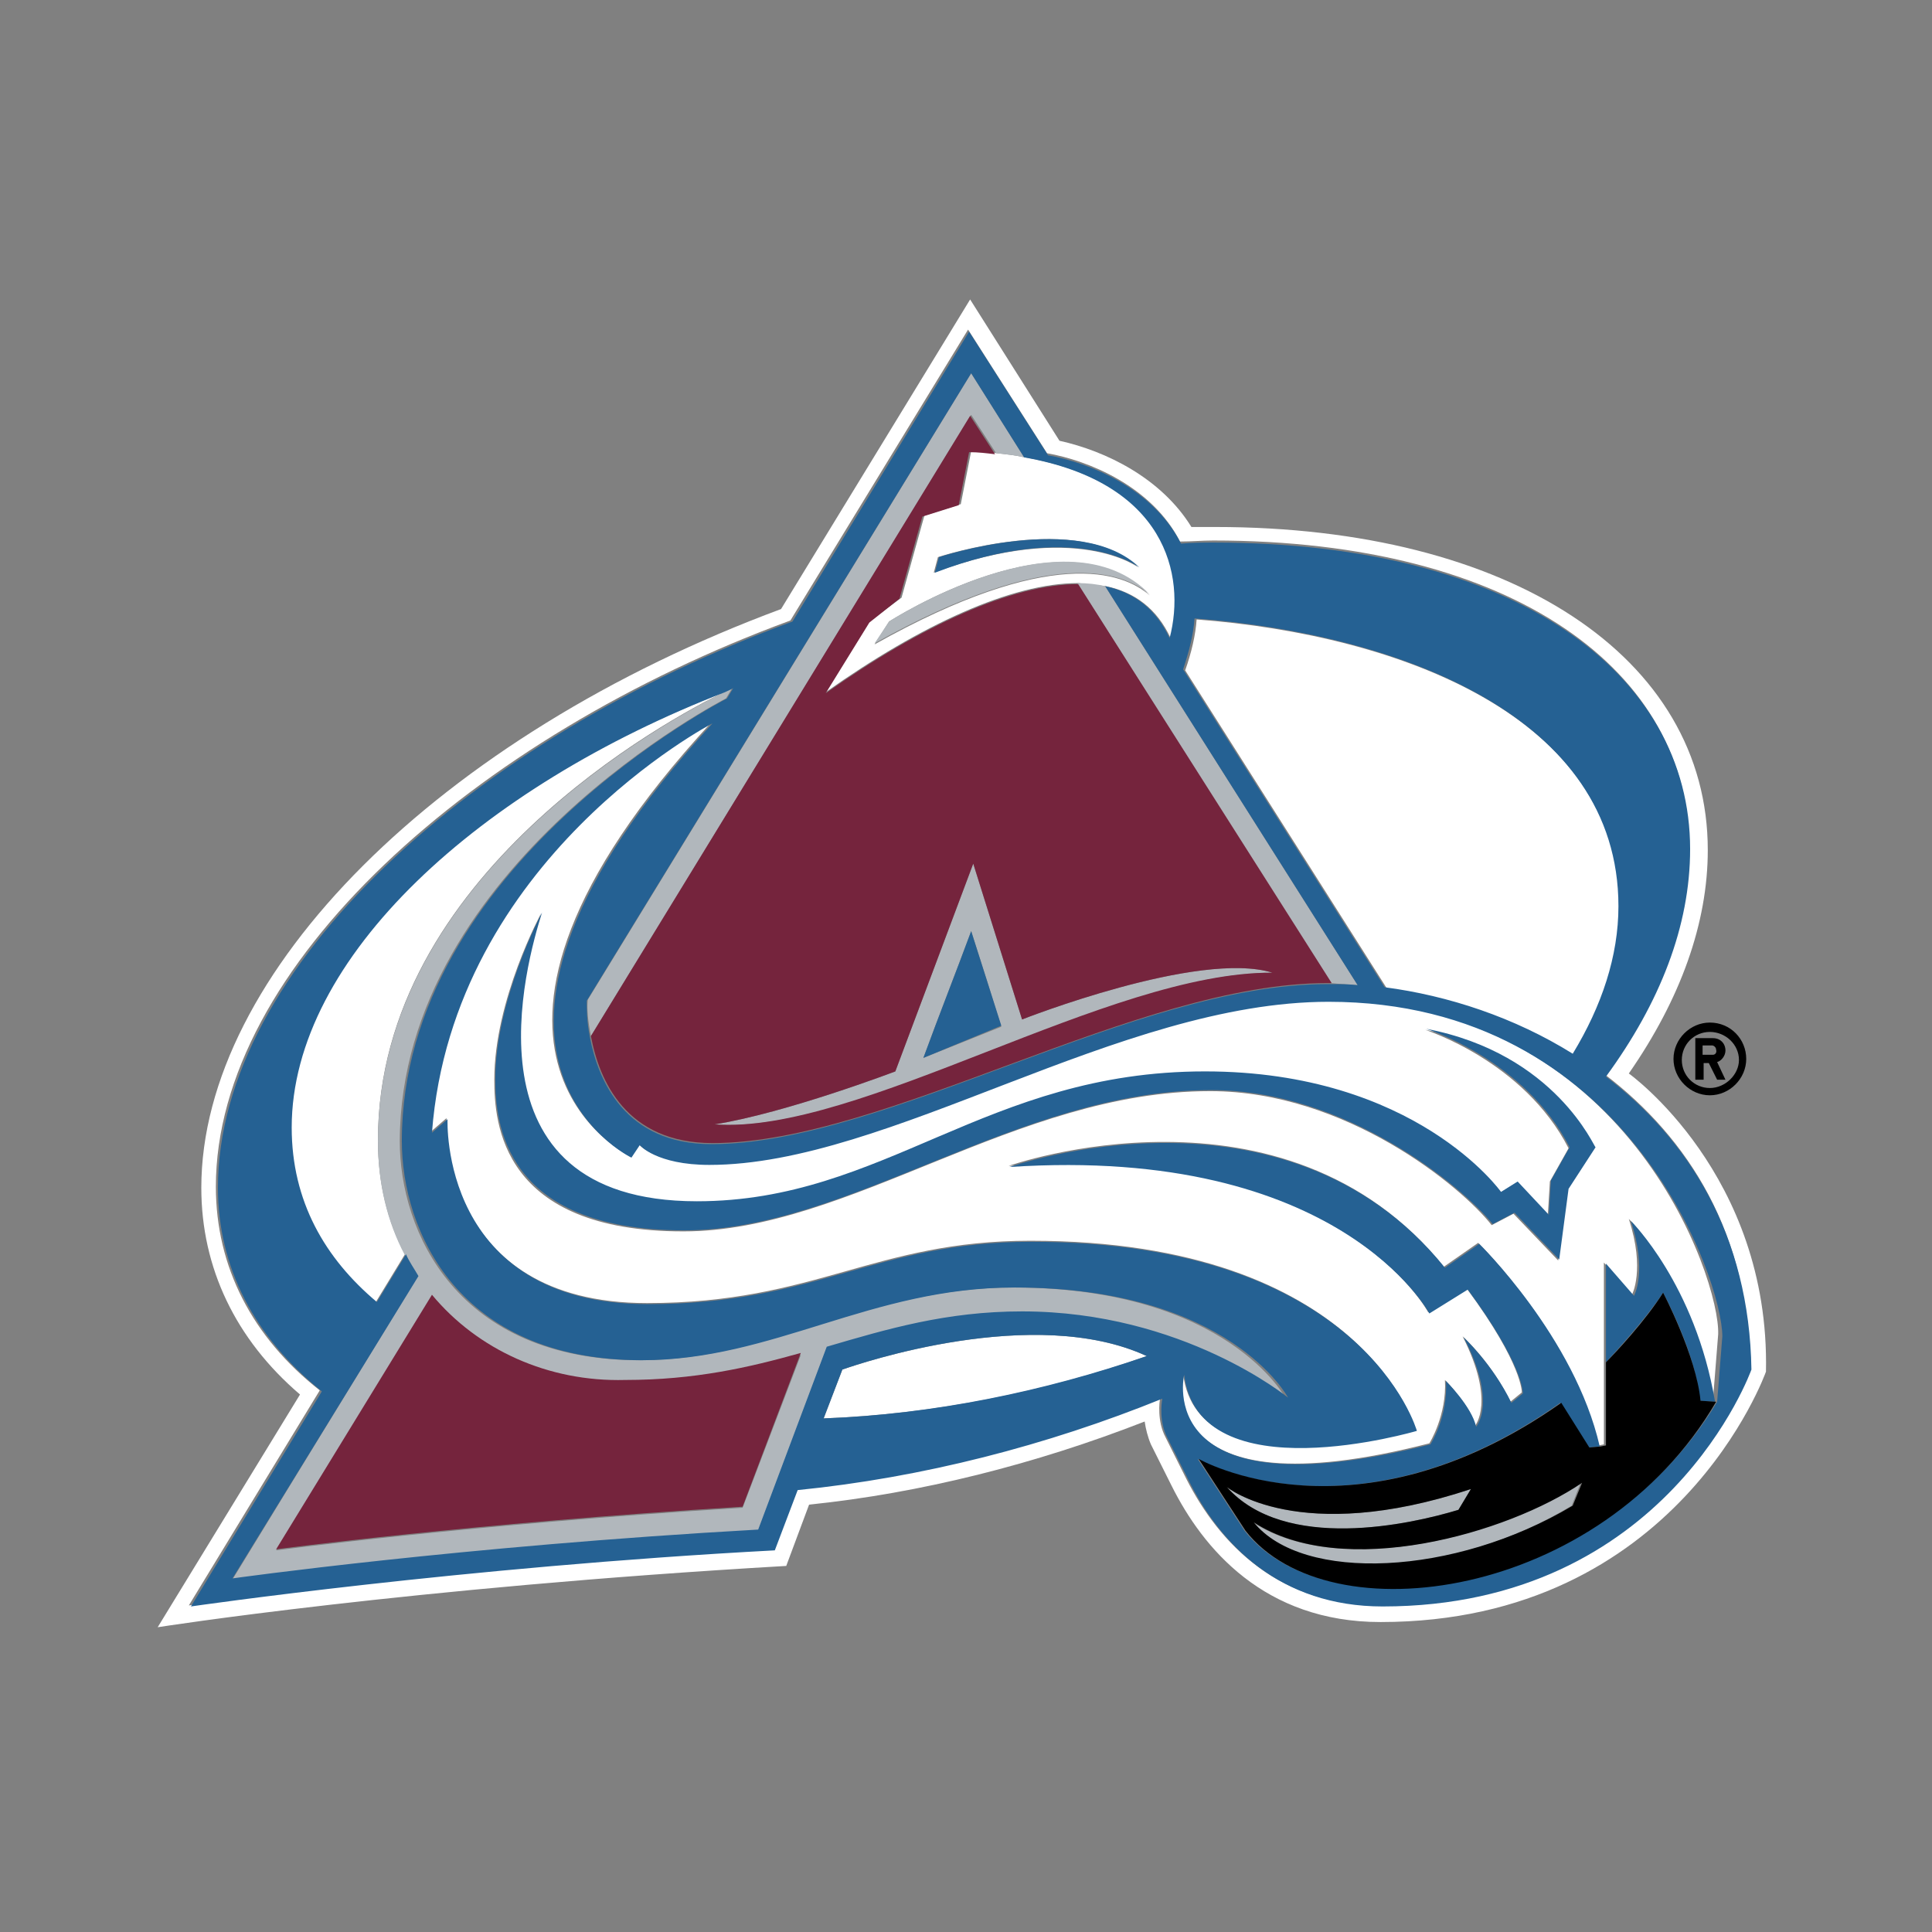 <svg viewBox="0 0 200 200" height="200" width="200" xmlns="http://www.w3.org/2000/svg">
  <rect x="0" y="0" width="200" height="200" fill="#808080" stroke="none"/>
  <g transform="translate(16 31)" fill="none">
    <path d="M152.615,80.126 C157.993,72.382 160.789,64.531 160.789,57.002 C160.789,36.998 140.354,23.554 109.81,23.554 L107.336,23.554 C104.217,18.499 98.517,15.702 93.677,14.627 L84.428,0 L64.853,32.05 C29.469,45.172 4.84,69.801 4.84,91.956 C4.84,100.238 8.389,107.659 15.057,113.359 L0.323,137.451 C0.323,137.451 26.243,133.364 65.391,131.105 L67.757,124.759 C79.265,123.576 91.203,120.565 102.496,116.155 C102.604,116.908 102.819,117.769 103.142,118.522 L105.293,122.824 C108.519,129.277 114.865,136.913 126.911,136.913 C157.67,136.913 166.812,110.993 166.812,110.993 C167.242,90.558 152.615,80.126 152.615,80.126 Z M126.911,135.192 C116.37,135.192 110.24,128.846 106.798,122.071 L104.647,117.769 C103.787,116.155 104.002,114.112 104.11,113.682 C92.171,118.522 79.265,121.963 66.359,123.146 L63.993,129.384 C31.62,131.105 3.549,135.192 3.549,135.192 L17.101,112.929 C10.11,107.444 6.346,100.13 6.346,91.849 C6.346,69.048 33.018,45.279 65.821,33.233 L84.213,3.119 L92.387,15.918 C96.689,16.67 103.249,19.359 106.153,25.059 C107.336,25.059 108.412,24.952 109.595,24.952 C140.892,24.952 158.853,38.611 158.853,56.68 C158.853,64.638 155.627,72.597 150.142,80.233 C158.746,86.794 165.091,96.689 165.091,110.455 C165.091,110.67 156.487,135.192 126.911,135.192 Z" fill="#FFF"></path>
    <path d="M71.199,110.778 L69.263,115.833 C80.556,115.403 92.064,113.144 102.711,109.38 C91.096,104.002 73.027,110.133 71.199,110.778 Z M58.938,40.654 C33.664,50.442 14.089,68.08 14.089,85.718 C14.089,93.355 17.531,99.27 22.908,103.787 L25.92,98.84 C24.091,95.398 23.124,91.419 23.124,87.009 C23.124,59.583 53.345,43.343 58.938,40.654 Z M146.915,78.19 C149.926,73.242 151.647,68.08 151.647,62.917 C151.647,43.236 128.954,34.739 107.874,33.126 C107.766,34.739 107.336,36.567 106.691,38.396 L127.556,71.306 C134.009,72.167 140.785,74.425 146.915,78.19 Z M98.517,29.684 C101.528,30.329 103.787,32.05 105.185,35.062 C106.906,28.501 104.755,18.929 90.128,16.348 C89.16,16.133 88.192,16.025 87.224,15.918 C86.364,15.81 85.503,15.702 84.535,15.702 L83.46,21.188 L79.695,22.371 L77.329,30.867 L73.995,33.341 L69.478,40.654 C79.373,33.664 88.73,29.361 95.613,29.361 L98.517,29.684 Z M81.094,26.673 C81.094,26.673 95.721,21.833 101.851,27.748 C101.851,27.748 95.398,22.801 80.663,28.286 L81.094,26.673 Z M76.039,33.341 C76.039,33.341 94.322,21.51 103.034,30.652 C100.238,28.178 92.709,25.49 74.533,35.707 L76.039,33.341 Z" fill="#FFF"></path>
    <path d="M121.425,72.597 C99.808,72.597 76.039,89.483 57.325,89.483 C51.732,89.483 50.119,87.439 50.119,87.439 L49.258,88.73 C49.258,88.73 26.35,77.76 57.647,43.773 C57.647,43.773 30.76,57.755 28.609,86.149 L30.222,84.75 C30.222,84.75 29.361,103.895 50.979,103.895 C68.403,103.895 74.533,97.441 90.666,97.441 C125.082,97.441 130.567,117.016 130.567,117.016 C130.567,117.016 107.981,123.684 106.476,111.208 C106.476,111.208 103.034,125.835 131.965,118.414 C131.965,118.414 133.794,115.51 133.579,111.853 C133.579,111.853 136.267,114.542 136.698,116.586 C136.698,116.586 138.849,114.112 135.407,107.336 C135.407,107.336 138.418,110.025 140.354,114.112 L141.537,113.144 C141.537,113.144 141.645,110.24 135.837,102.389 L131.858,104.862 C131.858,104.862 122.608,87.439 88.407,89.698 C88.407,89.698 116.908,79.588 133.471,100.13 L137.02,97.657 C137.02,97.657 146.915,107.336 149.496,118.629 L150.034,118.522 L150.034,99.7 L152.938,103.034 C152.938,103.034 154.336,100.453 152.615,95.183 C152.615,95.183 159.283,101.744 161.327,113.897 L161.865,107.121 C162.08,101.421 152.4,72.597 121.425,72.597 Z M146.27,92.171 L145.302,99.485 L140.677,94.645 L138.418,95.828 C135.3,91.849 123.361,81.954 109.272,81.954 C89.16,81.954 71.952,96.473 54.744,96.473 C35.922,96.473 35.169,85.288 35.169,80.771 C35.169,72.49 40.009,63.563 40.009,63.563 C38.396,68.618 31.297,93.462 56.034,93.462 C75.501,93.462 85.933,80.018 108.627,80.018 C130.46,80.018 139.279,92.494 139.279,92.494 L141,91.419 L144.226,94.86 L144.441,91.311 L146.377,87.869 C141.753,78.835 131.535,75.609 131.535,75.609 C144.979,78.082 148.959,87.977 148.959,87.977 L146.27,92.171 Z" fill="#FFF"></path>
    <g transform="translate(7.529 7.529)" fill="#B1B7BC">
      <path d="M117.016,63.455 L90.881,22.156 C90.02,21.94 89.052,21.833 87.977,21.833 L114.219,63.24 C115.187,63.348 116.048,63.348 117.016,63.455 Z M37.643,68.725 L77.007,4.41 L79.588,8.389 C80.663,8.497 81.631,8.604 82.492,8.819 L77.007,0.108 L37.32,64.961 C37.213,65.821 37.32,67.112 37.643,68.725 Z M77.222,50.872 L69.155,72.382 C69.155,72.382 57.863,76.684 50.442,77.867 C65.391,79.05 91.311,62.165 108.197,62.165 C100.56,59.799 82.277,67.004 82.277,67.004 L77.222,50.872 Z M72.059,70.984 C73.673,66.574 75.501,61.95 77.007,57.863 C78.082,61.197 79.158,64.638 80.126,67.757 L72.059,70.984 Z"></path>
      <path d="M67.004,28.071 C85.288,17.854 92.709,20.65 95.506,23.016 C86.794,13.982 68.51,25.812 68.51,25.812 L67.004,28.071 Z M127.448,117.769 L128.739,115.618 C110.885,121.533 103.464,115.403 103.464,115.403 C109.487,122.178 122.501,119.274 127.448,117.769 Z"></path>
      <path d="M106.153,119.059 C111.316,125.405 126.911,124.759 139.171,117.338 L140.139,114.865 C132.503,120.242 115.403,125.082 106.153,119.059 Z M81.309,94.753 C66.359,94.753 56.357,102.281 42.698,102.281 C23.769,102.281 17.854,88.945 17.854,79.588 C17.961,50.979 51.625,33.771 51.625,33.771 L52.27,32.696 C52.162,32.696 51.84,32.911 51.41,33.126 C45.817,35.922 15.595,52.055 15.595,79.588 C15.595,83.998 16.563,87.977 18.391,91.419 L19.682,93.677 L0.538,124.975 C0.538,124.975 24.091,121.64 54.959,119.92 L62.057,100.991 C68.295,99.162 74.425,97.334 82.277,97.334 C98.947,97.334 109.595,106.261 109.595,106.261 C109.595,106.261 103.572,94.753 81.309,94.753 Z M53.345,117.554 C25.167,119.274 5.055,121.963 5.055,121.963 L21.188,95.613 C25.92,101.313 33.126,104.54 41.192,104.54 C48.291,104.54 53.991,103.249 59.368,101.744 L53.345,117.554 Z"></path>
    </g>
    <g transform="translate(3.227 3.227)" fill="#256193">
      <path d="M81.309,62.165 C79.803,66.252 77.975,70.876 76.361,75.286 L84.428,71.952 C83.46,68.94 82.384,65.499 81.309,62.165 Z M98.732,24.522 C92.602,18.606 77.975,23.446 77.975,23.446 L77.544,25.059 C92.171,19.467 98.732,24.522 98.732,24.522 Z M149.926,99.915 L147.023,96.581 L147.023,106.798 C147.883,105.83 151.002,102.496 152.938,99.592 C152.938,99.592 156.487,106.153 156.702,110.778 L158.315,110.885 C156.272,98.732 149.604,92.171 149.604,92.171 C151.325,97.441 149.926,99.915 149.926,99.915 Z"></path>
      <path d="M147.023,77.222 C152.615,69.586 155.734,61.627 155.734,53.668 C155.734,35.599 137.773,21.94 106.476,21.94 C105.293,21.94 104.217,21.94 103.034,22.048 C100.13,16.348 93.57,13.659 89.268,12.906 L81.094,0.108 L62.81,30.114 C29.899,42.16 3.334,65.929 3.334,88.73 C3.334,96.904 7.098,104.217 14.089,109.81 L0.538,132.073 C0.538,132.073 28.609,127.986 60.982,126.265 L63.348,120.027 C76.254,118.737 89.16,115.403 101.098,110.563 C100.991,111.1 100.776,113.036 101.636,114.65 L103.787,118.952 C107.121,125.727 113.359,132.073 123.899,132.073 C153.368,132.073 162.08,107.551 162.08,107.551 C161.865,93.677 155.627,83.782 147.023,77.222 Z M148.313,59.583 C148.313,64.746 146.592,69.908 143.581,74.856 C137.558,71.091 130.675,68.833 124.114,67.972 L103.249,35.062 C103.895,33.126 104.325,31.405 104.432,29.792 C125.62,31.405 148.313,39.902 148.313,59.583 Z M81.309,4.41 L86.794,13.121 C101.421,15.702 103.572,25.275 101.851,31.835 C100.453,28.824 98.194,27.103 95.183,26.458 L121.318,67.757 C120.35,67.65 119.489,67.65 118.522,67.65 L118.091,67.65 C98.302,67.65 72.382,84.213 54.421,84.213 C45.494,84.213 42.698,77.652 41.837,73.135 C41.515,71.522 41.515,70.123 41.515,69.371 L81.309,4.41 Z M66.036,112.606 L67.972,107.551 C69.801,106.906 87.869,100.776 99.485,106.153 C88.837,109.81 77.437,112.176 66.036,112.606 Z M86.579,101.528 C78.728,101.528 72.597,103.357 66.359,105.185 L59.261,124.114 C28.501,125.835 4.84,129.169 4.84,129.169 L24.091,97.872 C23.661,97.119 23.124,96.366 22.801,95.613 L19.789,100.56 C14.412,96.043 10.97,90.128 10.97,82.492 C10.97,64.853 30.545,47.215 55.819,37.428 C56.249,37.213 56.572,37.105 56.68,36.998 L56.034,38.073 C56.034,38.073 22.371,55.281 22.371,83.89 C22.371,93.139 28.178,106.583 47.215,106.583 C60.874,106.583 70.876,99.055 85.826,99.055 C108.089,99.055 114.112,110.455 114.112,110.455 C114.112,110.455 103.249,101.528 86.579,101.528 Z M109.595,124.222 L104.755,116.801 C104.755,116.801 120.888,126.05 142.29,110.993 L145.194,115.618 L146.377,115.51 C143.796,104.217 133.901,94.538 133.901,94.538 L130.352,97.011 C113.789,76.469 85.288,86.579 85.288,86.579 C119.489,84.32 128.739,101.744 128.739,101.744 L132.718,99.27 C138.526,107.121 138.418,110.025 138.418,110.025 L137.235,110.993 C135.3,107.014 132.288,104.217 132.288,104.217 C135.837,110.993 133.579,113.467 133.579,113.467 C133.148,111.423 130.46,108.734 130.46,108.734 C130.675,112.499 128.846,115.295 128.846,115.295 C99.915,122.608 103.357,108.089 103.357,108.089 C104.862,120.565 127.448,113.897 127.448,113.897 C127.448,113.897 121.963,94.322 87.547,94.322 C71.414,94.322 65.284,100.776 47.86,100.776 C26.243,100.776 27.103,81.631 27.103,81.631 L25.49,83.03 C27.641,54.636 54.528,40.654 54.528,40.654 C23.339,74.641 46.139,85.611 46.139,85.611 L47,84.32 C47,84.32 48.721,86.364 54.206,86.364 C72.812,86.364 96.581,69.478 118.306,69.478 C149.281,69.478 159.068,98.302 159.068,104.11 L158.531,110.885 C146.377,131.213 118.199,135.192 109.595,124.222 Z"></path>
      <path d="M128.416,72.274 C128.416,72.274 138.634,75.501 143.258,84.535 L141.322,87.977 L141.107,91.526 L137.881,88.084 L136.16,89.16 C136.16,89.16 127.341,76.684 105.508,76.684 C82.814,76.684 72.382,90.128 52.915,90.128 C28.178,90.128 35.277,65.284 36.89,60.229 C36.89,60.229 32.05,69.263 32.05,77.437 C32.05,81.847 32.803,93.139 51.625,93.139 C68.833,93.139 86.041,78.62 106.153,78.62 C120.135,78.62 132.181,88.622 135.3,92.494 L137.558,91.311 L142.183,96.151 L143.151,88.837 L145.947,84.535 C145.84,84.643 141.86,74.856 128.416,72.274 Z"></path>
    </g>
    <path d="M95.613,29.469 C88.73,29.469 79.373,33.771 69.478,40.762 L73.995,33.448 L77.114,30.975 L79.48,22.478 L83.245,21.295 L84.32,15.81 C85.288,15.81 86.149,15.918 87.009,16.025 L84.428,12.046 L45.172,76.254 C46.032,80.879 48.828,87.332 57.755,87.332 C75.716,87.332 101.636,70.769 121.425,70.769 L121.856,70.769 L95.613,29.469 Z M57.97,85.396 C65.391,84.213 76.684,79.911 76.684,79.911 L84.75,58.4 L89.805,74.533 C89.805,74.533 108.089,67.327 115.725,69.693 C98.732,69.586 72.92,86.471 57.97,85.396 Z M28.716,103.034 L12.583,129.384 C12.583,129.384 32.696,126.695 60.874,124.975 L66.897,109.057 C61.519,110.563 55.927,111.853 48.721,111.853 C40.762,112.068 33.448,108.734 28.716,103.034 Z" fill="#75243D"></path>
    <path d="M156.164 102.819C154.336 105.723 151.217 109.057 150.249 110.025L150.249 118.629 149.711 118.737 148.528 118.844 145.624 114.219C124.222 129.277 108.089 120.027 108.089 120.027L112.929 127.448C121.533 138.526 149.711 134.547 161.65 114.112L160.036 114.004C159.606 109.38 156.164 102.819 156.164 102.819zM110.993 122.931C110.993 122.931 118.414 129.062 136.267 123.146L134.977 125.297C130.029 126.803 117.016 129.707 110.993 122.931zM146.807 124.867C134.547 132.181 118.844 132.826 113.789 126.588 123.039 132.611 140.032 127.771 147.775 122.501L146.807 124.867zM161.004 74.856C158.961 74.856 157.24 76.577 157.24 78.62 157.24 80.663 158.961 82.384 161.004 82.384 163.048 82.384 164.769 80.663 164.769 78.62 164.769 76.577 163.155 74.856 161.004 74.856zM161.004 81.631C159.391 81.631 158.1 80.341 158.1 78.728 158.1 77.114 159.391 75.824 161.004 75.824 162.618 75.824 164.016 77.114 164.016 78.728 164.016 80.233 162.618 81.631 161.004 81.631z" fill="#000"></path>
    <path d="M162.618,77.76 C162.618,77.007 162.08,76.469 161.327,76.469 L159.499,76.469 L159.499,80.771 L160.359,80.771 L160.359,79.05 L160.897,79.05 L161.757,80.771 L162.618,80.771 L161.757,78.943 C162.187,78.835 162.618,78.297 162.618,77.76 Z M161.327,78.19 L160.251,78.19 L160.251,77.222 L161.219,77.222 C161.434,77.222 161.65,77.437 161.65,77.652 C161.757,77.975 161.542,78.19 161.327,78.19 Z" fill="#000"></path>
  </g>
</svg>

